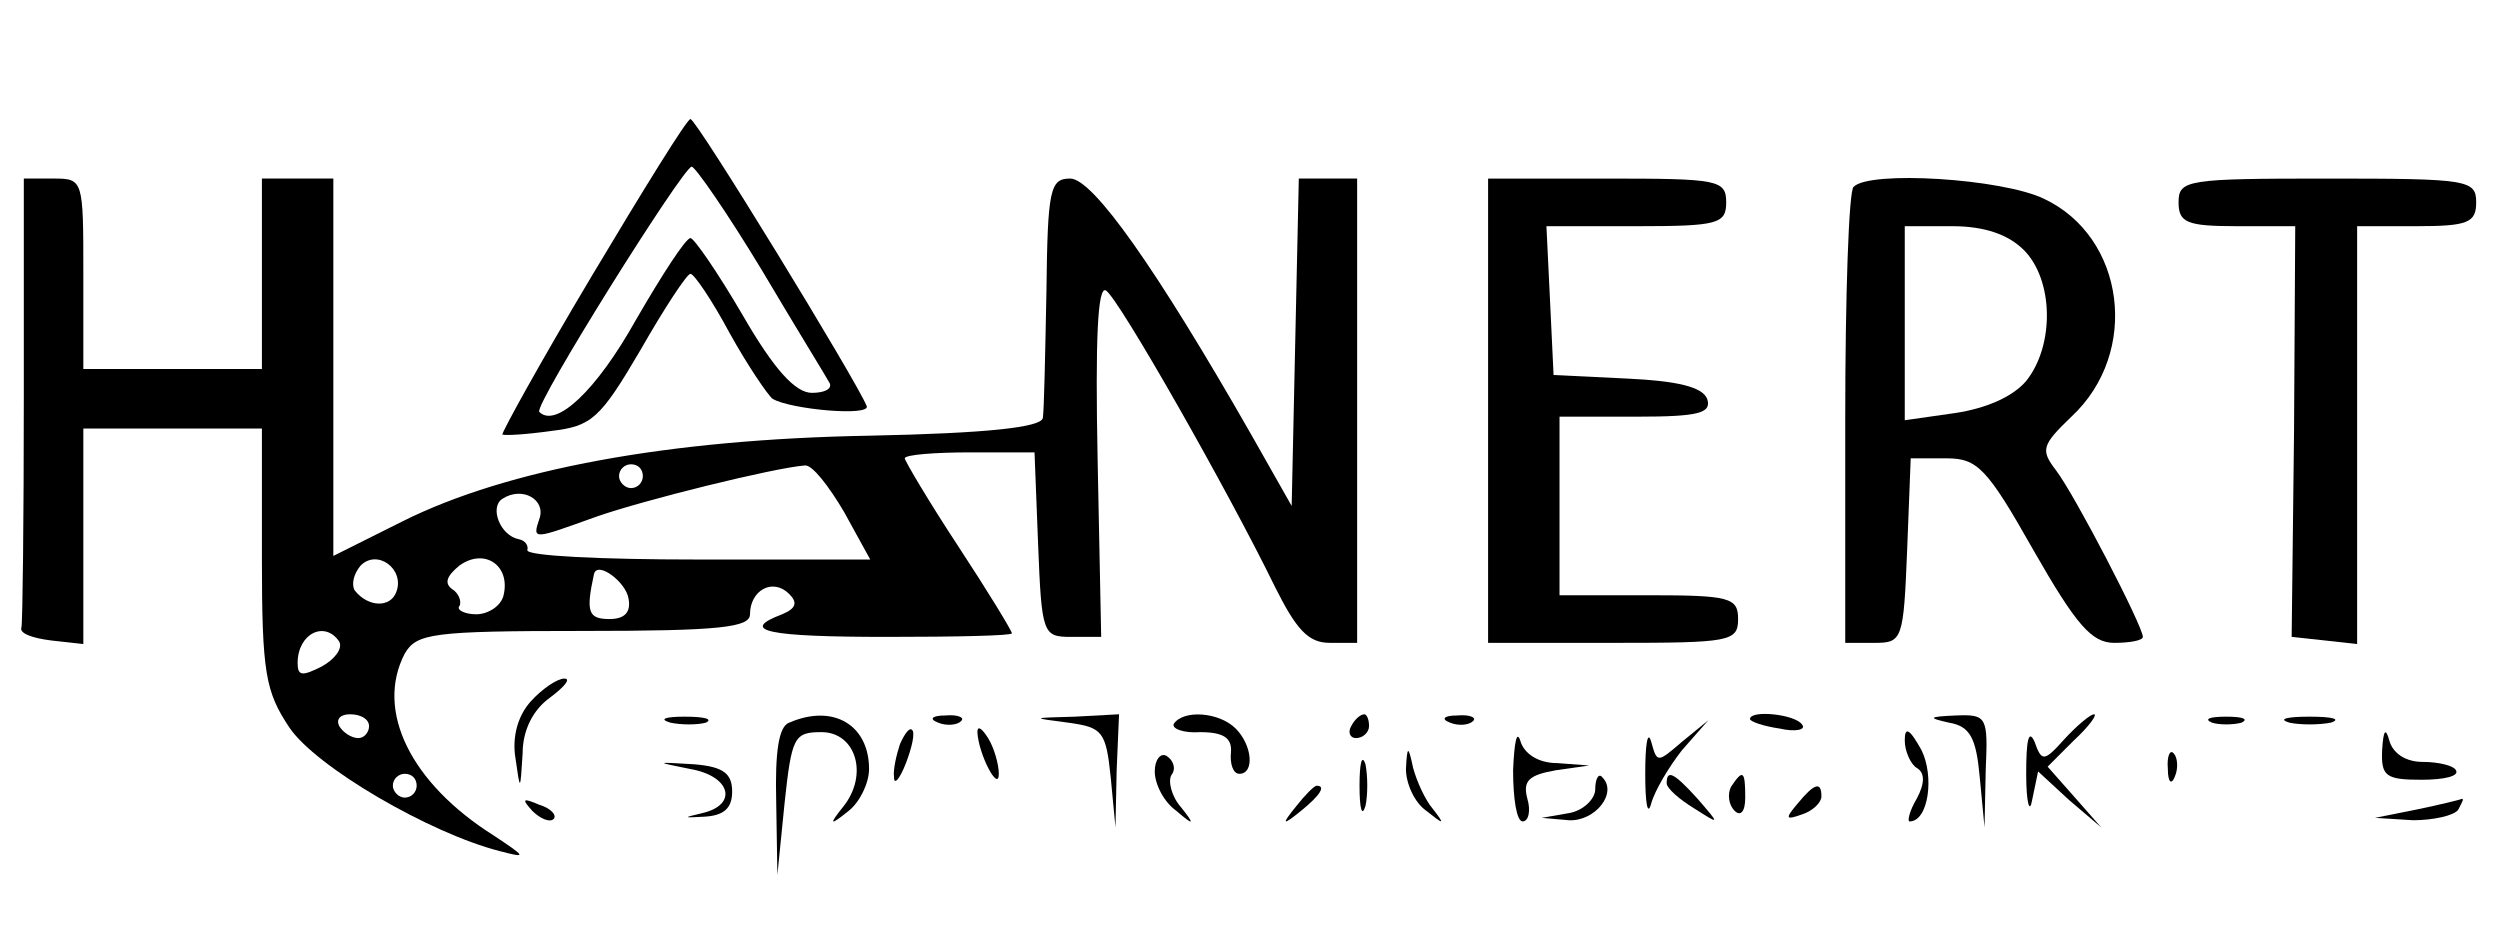 <?xml version="1.0" standalone="no"?>
<!DOCTYPE svg PUBLIC "-//W3C//DTD SVG 20010904//EN"
 "http://www.w3.org/TR/2001/REC-SVG-20010904/DTD/svg10.dtd">
<svg version="1.0" xmlns="http://www.w3.org/2000/svg"
 width="210pt" height="80pt" viewBox="0 0 210 80"
 preserveAspectRatio="xMidYMid meet">

<g transform="translate(0,80) scale(0.1,-0.1)"
fill="#000000" stroke="none">
<path d="M497 568 c-43 -72 -76 -132 -75 -133 2 -1 20 0 41 3 34 4 41 10 75
68 20 35 39 64 42 64 3 0 18 -22 33 -50 15 -27 32 -52 36 -55 15 -9 83 -15 79
-6 -9 22 -143 241 -148 241 -3 0 -40 -60 -83 -132z m143 5 c29 -49 55 -91 57
-95 2 -5 -5 -8 -15 -8 -14 0 -32 20 -58 65 -21 36 -41 65 -44 65 -4 0 -24 -31
-46 -69 -33 -59 -67 -91 -81 -77 -5 5 121 206 128 206 3 0 30 -39 59 -87z"/>
<path d="M20 465 c0 -102 -1 -188 -2 -192 -2 -5 9 -9 25 -11 l27 -3 0 90 0 91
75 0 75 0 0 -109 c0 -96 3 -112 23 -142 22 -33 118 -89 177 -104 23 -6 22 -5
-5 13 -70 44 -100 105 -75 153 10 17 23 19 150 19 115 0 140 3 140 14 0 20 19
31 33 17 7 -7 6 -12 -6 -17 -37 -14 -12 -19 88 -19 58 0 105 1 105 3 0 2 -20
35 -45 73 -25 38 -45 72 -45 74 0 3 25 5 55 5 l54 0 3 -77 c3 -76 4 -78 28
-78 l25 0 -3 149 c-2 101 0 146 7 142 11 -7 103 -169 142 -249 18 -36 28 -47
46 -47 l23 0 0 195 0 195 -25 0 -24 0 -3 -137 -3 -138 -34 60 c-80 140 -133
215 -152 215 -17 0 -19 -9 -20 -95 -1 -52 -2 -100 -3 -106 -1 -8 -47 -13 -146
-15 -168 -3 -304 -28 -392 -72 l-58 -29 0 159 0 158 -30 0 -30 0 0 -80 0 -80
-75 0 -75 0 0 80 c0 79 0 80 -25 80 l-25 0 0 -185z m520 -65 c0 -5 -4 -10 -10
-10 -5 0 -10 5 -10 10 0 6 5 10 10 10 6 0 10 -4 10 -10z m169 -30 l22 -40
-145 0 c-80 0 -145 3 -143 8 1 4 -2 8 -7 9 -16 3 -25 27 -14 34 17 11 37 -1
31 -17 -6 -18 -5 -17 48 2 40 14 149 41 175 43 6 1 20 -17 33 -39z m-376 -67
c-5 -14 -24 -13 -35 1 -3 5 -1 14 5 21 14 14 37 -3 30 -22z m90 -3 c-2 -9 -13
-16 -23 -16 -10 0 -17 4 -14 7 2 4 -1 11 -6 14 -7 5 -5 11 6 20 21 15 43 0 37
-25z m105 -3 c2 -11 -3 -17 -16 -17 -18 0 -20 6 -13 38 3 11 27 -7 29 -21z
m-243 -36 c3 -6 -4 -15 -15 -21 -16 -8 -20 -8 -20 3 0 25 23 36 35 18z m25
-71 c0 -5 -4 -10 -9 -10 -6 0 -13 5 -16 10 -3 6 1 10 9 10 9 0 16 -4 16 -10z
m40 -50 c0 -5 -4 -10 -10 -10 -5 0 -10 5 -10 10 0 6 5 10 10 10 6 0 10 -4 10
-10z"/>
<path d="M1250 455 l0 -195 105 0 c98 0 105 1 105 20 0 18 -7 20 -75 20 l-75
0 0 75 0 75 65 0 c52 0 63 3 59 15 -4 10 -25 15 -67 17 l-62 3 -3 63 -3 62 76
0 c68 0 75 2 75 20 0 19 -7 20 -100 20 l-100 0 0 -195z"/>
<path d="M1557 643 c-4 -3 -7 -91 -7 -195 l0 -188 25 0 c23 0 24 3 27 78 l3
77 30 0 c26 0 34 -8 73 -77 36 -63 49 -78 68 -78 13 0 24 2 24 5 0 9 -57 119
-73 140 -13 17 -12 21 13 45 58 54 45 151 -23 183 -35 17 -147 24 -160 10z
m143 -53 c25 -25 26 -80 2 -110 -11 -13 -33 -23 -60 -27 l-42 -6 0 82 0 81 40
0 c27 0 47 -7 60 -20z"/>
<path d="M1830 630 c0 -17 7 -20 49 -20 l49 0 -1 -172 -2 -173 28 -3 27 -3 0
175 0 176 50 0 c43 0 50 3 50 20 0 19 -7 20 -125 20 -118 0 -125 -1 -125 -20z"/>
<path d="M446 211 c-11 -12 -16 -30 -13 -48 4 -28 4 -28 6 4 0 20 9 37 23 47
12 9 18 16 12 16 -6 0 -19 -9 -28 -19z"/>
<path d="M563 193 c9 -2 23 -2 30 0 6 3 -1 5 -18 5 -16 0 -22 -2 -12 -5z"/>
<path d="M663 193 c-9 -3 -12 -25 -11 -66 l1 -62 6 60 c6 56 8 60 31 60 29 0
40 -36 18 -63 -12 -15 -11 -16 5 -3 9 7 17 23 17 35 0 37 -30 55 -67 39z"/>
<path d="M788 193 c7 -3 16 -2 19 1 4 3 -2 6 -13 5 -11 0 -14 -3 -6 -6z"/>
<path d="M897 193 c29 -4 32 -7 36 -46 l4 -42 1 48 2 47 -37 -2 c-37 -1 -37
-1 -6 -5z"/>
<path d="M986 192 c-2 -4 8 -8 22 -7 20 0 27 -5 26 -17 -1 -10 2 -18 7 -18 13
0 11 24 -3 38 -14 14 -44 16 -52 4z"/>
<path d="M1135 190 c-3 -5 -1 -10 4 -10 6 0 11 5 11 10 0 6 -2 10 -4 10 -3 0
-8 -4 -11 -10z"/>
<path d="M1218 193 c7 -3 16 -2 19 1 4 3 -2 6 -13 5 -11 0 -14 -3 -6 -6z"/>
<path d="M1470 196 c0 -2 11 -6 25 -8 13 -3 22 -1 19 3 -5 9 -44 13 -44 5z"/>
<path d="M1637 193 c18 -3 23 -13 26 -46 l4 -42 1 48 c2 45 1 47 -25 46 -23
-1 -24 -2 -6 -6z"/>
<path d="M1734 179 c-17 -19 -19 -19 -25 -2 -5 11 -7 1 -7 -27 0 -25 3 -34 5
-22 l5 24 26 -24 27 -23 -22 25 -23 26 22 22 c13 12 20 22 17 22 -3 0 -14 -9
-25 -21z"/>
<path d="M1858 193 c6 -2 18 -2 25 0 6 3 1 5 -13 5 -14 0 -19 -2 -12 -5z"/>
<path d="M1923 193 c9 -2 25 -2 35 0 9 3 1 5 -18 5 -19 0 -27 -2 -17 -5z"/>
<path d="M756 175 c-3 -9 -6 -22 -5 -28 0 -7 5 -1 10 12 5 13 8 26 5 28 -2 2
-6 -3 -10 -12z"/>
<path d="M821 185 c1 -19 18 -51 18 -35 0 8 -4 22 -9 30 -5 8 -9 11 -9 5z"/>
<path d="M1271 153 c0 -24 3 -43 8 -43 5 0 7 9 4 19 -4 15 1 20 24 24 l28 4
-27 2 c-16 0 -28 8 -31 19 -3 9 -5 -2 -6 -25z"/>
<path d="M1382 150 c0 -25 2 -36 5 -25 3 11 15 31 26 45 l22 25 -22 -18 c-21
-18 -21 -18 -26 0 -3 10 -5 -2 -5 -27z"/>
<path d="M1600 178 c0 -9 5 -20 10 -23 7 -4 7 -13 0 -26 -6 -10 -8 -19 -6 -19
16 0 21 38 10 60 -10 18 -14 20 -14 8z"/>
<path d="M2001 170 c-1 -22 3 -25 33 -25 19 0 32 3 29 8 -2 4 -15 7 -28 7 -14
0 -25 7 -28 18 -3 11 -5 9 -6 -8z"/>
<path d="M970 152 c0 -11 8 -26 18 -33 15 -13 16 -12 4 3 -8 9 -11 22 -8 27 4
5 2 12 -4 16 -5 3 -10 -3 -10 -13z"/>
<path d="M1142 140 c0 -19 2 -27 5 -17 2 9 2 25 0 35 -3 9 -5 1 -5 -18z"/>
<path d="M1181 154 c0 -12 7 -28 17 -35 15 -12 16 -12 6 1 -7 8 -14 24 -17 35
-4 19 -5 19 -6 -1z"/>
<path d="M1821 154 c0 -11 3 -14 6 -6 3 7 2 16 -1 19 -3 4 -6 -2 -5 -13z"/>
<path d="M580 154 c34 -6 40 -30 10 -37 -17 -4 -16 -4 2 -3 16 1 23 7 23 21 0
15 -7 21 -32 23 -33 2 -33 2 -3 -4z"/>
<path d="M1340 137 c0 -8 -10 -18 -22 -20 l-23 -4 23 -2 c22 -1 41 23 28 36
-3 4 -6 -1 -6 -10z"/>
<path d="M1400 142 c0 -4 10 -13 23 -21 22 -14 22 -14 3 8 -20 22 -26 25 -26
13z"/>
<path d="M1454 139 c-3 -6 -2 -15 3 -20 5 -5 9 -1 9 11 0 23 -2 24 -12 9z"/>
<path d="M1089 123 c-13 -16 -12 -17 4 -4 16 13 21 21 13 21 -2 0 -10 -8 -17
-17z"/>
<path d="M1510 125 c-11 -13 -10 -14 4 -9 9 3 16 10 16 15 0 13 -6 11 -20 -6z"/>
<path d="M447 119 c7 -7 15 -10 18 -7 3 3 -2 9 -12 12 -14 6 -15 5 -6 -5z"/>
<path d="M2030 120 l-35 -7 32 -2 c17 0 35 4 38 9 3 6 5 9 3 9 -2 -1 -19 -5
-38 -9z"/>
</g>
</svg>
